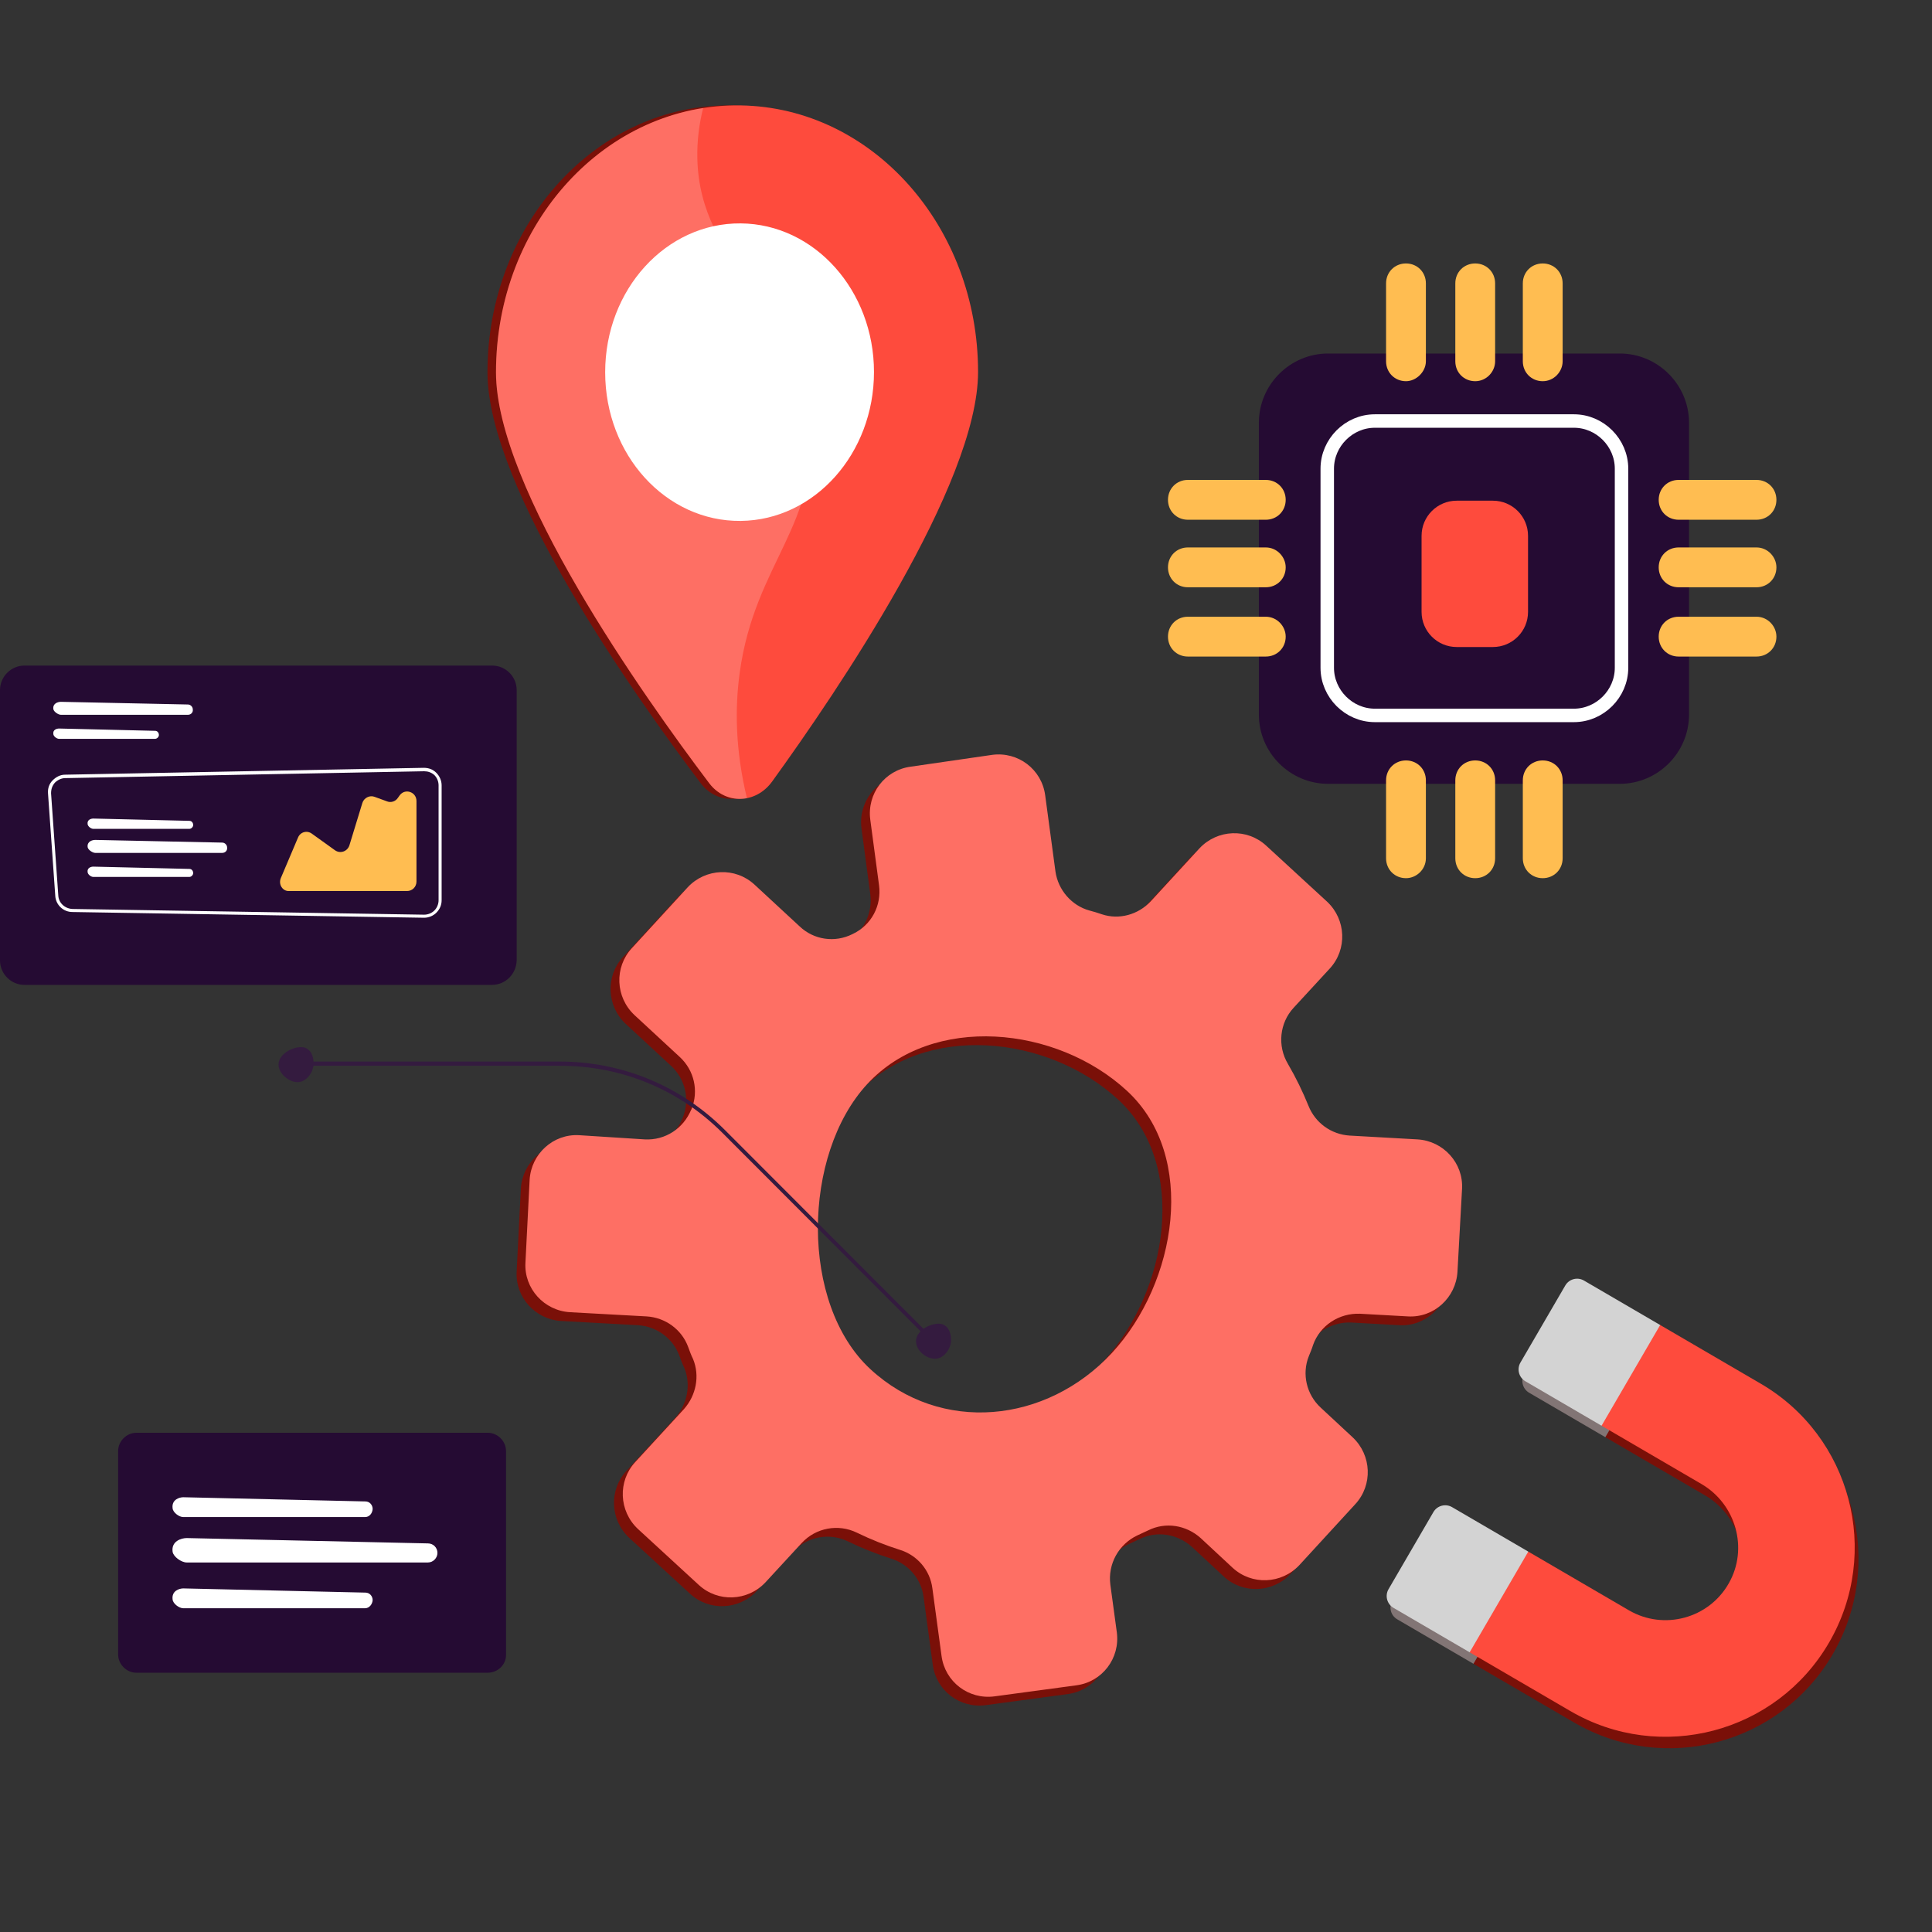 <svg width="220" height="220" viewBox="0 0 220 220" fill="none" xmlns="http://www.w3.org/2000/svg">
<rect x="0" y="0" width="220" height="220" fill="#333333" stroke="none"/>
<path d="M105.173 181.874L106.215 189.563C106.605 192.517 109.295 194.559 112.246 194.168L121.575 192.908C124.525 192.517 126.564 189.824 126.174 186.87L125.436 181.44C125.133 179.094 126.391 176.835 128.517 175.836C128.907 175.662 129.341 175.445 129.732 175.271C131.728 174.272 134.071 174.663 135.72 176.14L139.364 179.529C141.534 181.527 144.918 181.396 146.958 179.224L153.336 172.274C155.332 170.102 155.202 166.713 153.032 164.672L149.387 161.283C147.782 159.806 147.218 157.461 148.042 155.419C148.216 154.984 148.389 154.594 148.52 154.159C149.301 151.944 151.47 150.51 153.856 150.597L159.324 150.901C162.274 151.075 164.791 148.772 164.964 145.818L165.485 136.392C165.658 133.438 163.359 130.918 160.408 130.744L152.685 130.31C150.602 130.18 148.78 128.877 147.999 126.922C147.348 125.314 146.567 123.707 145.656 122.143C144.441 120.101 144.701 117.495 146.307 115.757L150.429 111.283C152.425 109.111 152.294 105.723 150.125 103.681L143.183 97.295C141.013 95.297 137.629 95.427 135.589 97.599L130.036 103.637C128.604 105.158 126.434 105.766 124.482 105.114C124.004 104.941 123.527 104.81 123.05 104.68C121.011 104.115 119.492 102.334 119.188 100.249L118.017 91.561C117.626 88.607 114.936 86.565 111.986 86.956L102.7 88.303C99.75 88.694 97.71 91.387 98.101 94.341L99.099 101.813C99.403 104.115 98.231 106.331 96.148 107.33C96.105 107.33 96.105 107.373 96.062 107.373C94.066 108.372 91.679 108.025 90.074 106.505L84.91 101.726C82.741 99.728 79.357 99.858 77.317 102.03L70.939 108.981C68.943 111.153 69.073 114.541 71.243 116.583L76.406 121.361C78.055 122.882 78.576 125.228 77.751 127.269C77.751 127.313 77.751 127.313 77.708 127.356C76.84 129.485 74.757 130.875 72.414 130.744L64.951 130.267C62.001 130.093 59.484 132.395 59.311 135.349L58.833 144.776C58.66 147.73 60.959 150.249 63.91 150.423L72.631 150.901C74.757 151.031 76.623 152.378 77.361 154.376C77.534 154.854 77.708 155.332 77.925 155.766C78.706 157.678 78.272 159.893 76.883 161.457L71.33 167.495C69.334 169.667 69.464 173.056 71.633 175.098L78.576 181.483C80.745 183.482 84.129 183.351 86.169 181.179L90.291 176.705C91.896 174.967 94.456 174.489 96.582 175.532C98.188 176.314 99.837 176.966 101.485 177.487C103.438 178.095 104.913 179.789 105.173 181.874ZM98.101 156.896C90.074 149.467 90.334 132.482 97.754 124.446C105.173 116.409 119.318 117.799 127.345 125.228C135.373 132.656 133.029 147.035 125.61 155.071C118.147 163.108 106.128 164.324 98.101 156.896Z" fill="#7A1008"/>
<path d="M106.173 180.874L107.215 188.563C107.605 191.517 110.295 193.559 113.246 193.168L122.575 191.908C125.525 191.517 127.564 188.824 127.174 185.87L126.436 180.44C126.133 178.094 127.391 175.835 129.517 174.836C129.907 174.662 130.341 174.445 130.732 174.271C132.728 173.272 135.071 173.663 136.72 175.14L140.364 178.529C142.534 180.527 145.918 180.396 147.958 178.224L154.336 171.274C156.332 169.102 156.202 165.713 154.032 163.672L150.387 160.283C148.782 158.806 148.218 156.461 149.042 154.419C149.216 153.984 149.389 153.594 149.52 153.159C150.301 150.944 152.47 149.51 154.856 149.597L160.324 149.901C163.274 150.075 165.791 147.772 165.964 144.818L166.485 135.392C166.658 132.438 164.359 129.918 161.408 129.744L153.685 129.31C151.602 129.18 149.78 127.877 148.999 125.922C148.348 124.314 147.567 122.707 146.656 121.143C145.441 119.101 145.701 116.495 147.307 114.757L151.429 110.283C153.425 108.111 153.294 104.723 151.125 102.681L144.183 96.295C142.013 94.297 138.629 94.427 136.589 96.599L131.036 102.637C129.604 104.158 127.434 104.766 125.482 104.114C125.004 103.941 124.527 103.81 124.05 103.68C122.011 103.115 120.492 101.334 120.188 99.249L119.017 90.561C118.626 87.607 115.936 85.565 112.986 85.956L103.7 87.303C100.75 87.694 98.71 90.387 99.101 93.341L100.099 100.813C100.403 103.115 99.231 105.331 97.148 106.33C97.105 106.33 97.105 106.373 97.062 106.373C95.066 107.372 92.679 107.025 91.074 105.505L85.91 100.726C83.741 98.728 80.357 98.858 78.317 101.03L71.939 107.981C69.943 110.153 70.073 113.541 72.243 115.583L77.406 120.361C79.055 121.882 79.576 124.228 78.751 126.269C78.751 126.313 78.751 126.313 78.708 126.356C77.84 128.485 75.757 129.875 73.414 129.744L65.951 129.267C63.001 129.093 60.484 131.395 60.311 134.349L59.833 143.776C59.66 146.73 61.959 149.249 64.91 149.423L73.631 149.901C75.757 150.031 77.623 151.378 78.361 153.376C78.534 153.854 78.708 154.332 78.925 154.766C79.706 156.678 79.272 158.893 77.883 160.457L72.33 166.495C70.334 168.667 70.464 172.056 72.633 174.098L79.576 180.483C81.745 182.482 85.129 182.351 87.169 180.179L91.291 175.705C92.896 173.967 95.456 173.489 97.582 174.532C99.188 175.314 100.837 175.966 102.485 176.487C104.438 177.095 105.913 178.789 106.173 180.874ZM99.101 155.896C91.074 148.467 91.334 131.482 98.754 123.446C106.173 115.409 120.318 116.799 128.345 124.228C136.373 131.656 134.029 146.035 126.61 154.071C119.147 162.108 107.128 163.324 99.101 155.896Z" fill="#FE6F64"/>
<path d="M106.13 152.898L82.266 129.005C77.32 124.053 70.768 121.36 63.782 121.36H33.887V120.882H63.739C70.855 120.882 77.537 123.662 82.57 128.701L106.434 152.594L106.13 152.898Z" fill="#341B3F"/>
<path d="M31.717 121.229C31.717 120.23 32.845 119.448 33.886 119.275C35.231 119.014 35.709 120.1 35.709 121.099C35.709 122.098 34.884 123.228 33.886 123.228C32.888 123.228 31.717 122.229 31.717 121.229Z" fill="#341B3F"/>
<path d="M104.309 152.725C104.309 151.725 105.437 150.943 106.478 150.77C107.823 150.509 108.3 151.595 108.3 152.594C108.3 153.593 107.476 154.723 106.478 154.723C105.437 154.723 104.309 153.767 104.309 152.725Z" fill="#341B3F"/>
<path d="M56.016 112.151H2.777C1.258 112.151 0 110.891 0 109.371V78.571C0 77.051 1.258 75.791 2.777 75.791H56.059C57.578 75.791 58.836 77.051 58.836 78.571V109.371C58.793 110.891 57.578 112.151 56.016 112.151Z" fill="#250B33"/>
<path d="M31.979 99.989L33.931 95.384C34.192 94.732 34.973 94.515 35.537 94.949L38.14 96.817C38.748 97.252 39.572 96.948 39.789 96.253L41.264 91.431C41.438 90.866 42.089 90.519 42.653 90.736L44.084 91.257C44.518 91.431 45.039 91.257 45.299 90.866L45.516 90.562C46.124 89.737 47.425 90.171 47.425 91.213V100.38C47.425 100.988 46.948 101.466 46.341 101.466H32.933C32.196 101.509 31.675 100.727 31.979 99.989Z" fill="#FFBD51"/>
<path d="M48.293 104.505L8.244 103.853C7.203 103.853 6.335 103.028 6.292 101.985L5.467 90.343C5.424 89.778 5.598 89.257 5.988 88.866C6.379 88.475 6.856 88.215 7.42 88.215L48.249 87.433C48.814 87.433 49.291 87.606 49.681 87.997C50.072 88.388 50.289 88.91 50.289 89.431V102.507C50.289 103.071 50.072 103.549 49.681 103.94C49.334 104.288 48.814 104.505 48.293 104.505ZM48.293 87.824L7.42 88.606C6.986 88.606 6.552 88.823 6.248 89.127C5.945 89.474 5.815 89.865 5.815 90.343L6.639 101.985C6.682 102.811 7.377 103.462 8.244 103.506L48.293 104.157C48.727 104.157 49.161 103.984 49.464 103.679C49.768 103.375 49.942 102.941 49.942 102.507V89.431C49.942 88.996 49.768 88.562 49.464 88.258C49.117 87.954 48.727 87.824 48.293 87.824Z" fill="white"/>
<path d="M25.297 97.121H10.849C10.545 97.121 10.024 96.773 9.981 96.469C9.894 95.817 10.502 95.644 10.849 95.644L25.297 95.948C25.601 95.948 25.862 96.208 25.862 96.512C25.905 96.86 25.645 97.121 25.297 97.121Z" fill="white"/>
<path d="M21.564 94.383H10.63C10.37 94.383 10.023 94.122 9.979 93.862C9.892 93.34 10.37 93.21 10.63 93.21L21.564 93.471C21.825 93.471 21.998 93.688 21.998 93.948C21.998 94.166 21.781 94.383 21.564 94.383Z" fill="white"/>
<path d="M21.564 99.858H10.63C10.37 99.858 10.023 99.597 9.979 99.336C9.892 98.815 10.37 98.685 10.63 98.685L21.564 98.945C21.825 98.945 21.998 99.162 21.998 99.423C21.998 99.64 21.781 99.858 21.564 99.858Z" fill="white"/>
<path d="M21.391 81.395H6.943C6.639 81.395 6.118 81.047 6.075 80.743C5.988 80.092 6.595 79.918 6.943 79.918L21.391 80.222C21.695 80.222 21.955 80.483 21.955 80.787C21.999 81.134 21.738 81.395 21.391 81.395Z" fill="white"/>
<path d="M17.66 84.132H6.726C6.465 84.132 6.118 83.871 6.075 83.611C5.988 83.089 6.465 82.959 6.726 82.959L17.66 83.22C17.92 83.22 18.094 83.437 18.094 83.698C18.094 83.915 17.877 84.132 17.66 84.132Z" fill="white"/>
<path d="M55.539 190.476H15.534C14.406 190.476 13.451 189.52 13.451 188.39V165.237C13.451 164.107 14.406 163.151 15.534 163.151H55.539C56.667 163.151 57.622 164.107 57.622 165.237V188.39C57.665 189.52 56.711 190.476 55.539 190.476Z" fill="#250B33"/>
<path d="M48.727 177.922H21.261C20.654 177.922 19.743 177.27 19.656 176.705C19.483 175.489 20.654 175.142 21.261 175.142L48.727 175.75C49.334 175.75 49.812 176.228 49.812 176.836C49.812 177.401 49.334 177.922 48.727 177.922Z" fill="white"/>
<path d="M41.567 172.752H20.87C20.393 172.752 19.699 172.231 19.655 171.753C19.525 170.754 20.436 170.493 20.87 170.493L41.61 170.971C42.087 170.971 42.435 171.362 42.435 171.84C42.391 172.361 42.044 172.752 41.567 172.752Z" fill="white"/>
<path d="M41.567 183.134H20.87C20.393 183.134 19.699 182.613 19.655 182.135C19.525 181.136 20.436 180.875 20.87 180.875L41.61 181.353C42.087 181.353 42.435 181.744 42.435 182.222C42.391 182.7 42.044 183.134 41.567 183.134Z" fill="white"/>
<path d="M110.404 42.353C110.404 55.135 94.325 78.804 86.951 88.996C85.107 91.545 81.648 91.644 79.793 89.19C72.297 79.276 55.51 55.583 55.51 42.401C55.51 25.364 68.094 11.756 83.379 12.003C98.406 12.246 110.404 25.832 110.404 42.353Z" fill="#7A1008"/>
<path d="M111.374 42.353C111.374 55.135 95.296 78.804 87.922 88.996C86.077 91.545 82.619 91.644 80.764 89.19C73.268 79.276 56.48 55.583 56.48 42.401C56.48 25.364 69.065 11.756 84.35 12.003C99.377 12.246 111.374 25.832 111.374 42.353Z" fill="#FE4B3D"/>
<path d="M99.522 42.364C99.522 51.64 92.761 59.23 84.349 59.317C75.856 59.405 68.912 51.828 68.912 42.391C68.912 32.955 75.856 25.365 84.349 25.438C92.761 25.511 99.522 33.089 99.522 42.364Z" fill="white"/>
<g opacity="0.2">
<path d="M84.229 76.624C85.968 63.911 93.493 59.772 92.206 47.856C90.72 34.092 79.676 30.36 79.407 18.025C79.364 16.039 79.609 14.128 80.07 12.302C66.782 14.382 56.48 26.997 56.48 42.401C56.48 55.583 73.268 79.277 80.764 89.19C81.856 90.635 83.505 91.194 85.053 90.889C83.722 85.366 83.682 80.619 84.229 76.624Z" fill="white"/>
</g>
<path d="M182.803 163.656L174.126 158.594C173.382 158.16 173.131 157.207 173.565 156.461L178.671 147.689C179.105 146.943 180.057 146.692 180.801 147.126L189.477 152.189L189.198 159.76L182.803 163.656ZM167.784 189.458L159.108 184.396C158.363 183.962 158.112 183.009 158.546 182.263L163.653 173.491C164.086 172.745 165.038 172.494 165.783 172.928L174.459 177.991L174.211 185.508L167.784 189.458Z" fill="#827575"/>
<path d="M182.373 162.35L173.697 157.287C172.952 156.853 172.701 155.9 173.135 155.155L178.241 146.382C178.675 145.637 179.627 145.385 180.371 145.82L189.048 150.882L188.768 158.454L182.373 162.35ZM167.355 188.152L158.678 183.089C157.934 182.655 157.683 181.702 158.117 180.957L163.223 172.184C163.657 171.439 164.608 171.187 165.353 171.622L174.029 176.684L173.781 184.201L167.355 188.152Z" fill="#D3D3D3"/>
<path d="M182.803 163.656L194.171 170.288C198.109 172.586 199.552 177.652 197.286 181.611C195.009 185.621 189.88 186.987 185.914 184.673L174.46 177.99L167.785 189.458L179.239 196.14C189.519 202.138 202.708 198.657 208.698 188.365C214.689 178.073 211.212 164.869 200.932 158.871L189.478 152.188L182.803 163.656Z" fill="#7A1008"/>
<path d="M182.372 162.349L193.74 168.982C197.677 171.279 199.12 176.345 196.854 180.304C194.578 184.314 189.448 185.68 185.482 183.366L174.028 176.683L167.353 188.151L178.807 194.834C189.087 200.832 202.276 197.351 208.267 187.059C214.257 176.766 210.781 163.562 200.501 157.564L189.047 150.881L182.372 162.349Z" fill="#FE4B3D"/>
<path d="M184.448 40.255H151.234C146.898 40.255 143.35 43.804 143.35 48.142V81.368C143.35 85.706 146.898 89.255 151.234 89.255H184.448C188.785 89.255 192.333 85.706 192.333 81.368V48.142C192.333 43.804 188.785 40.255 184.448 40.255Z" fill="#250B33"/>
<path d="M179.226 47.943H156.557C153.601 47.943 151.137 50.408 151.137 53.366V76.042C151.137 79 153.601 81.465 156.557 81.465H179.226C182.182 81.465 184.646 79 184.646 76.042V53.366C184.646 50.408 182.182 47.943 179.226 47.943Z" stroke="white" stroke-width="1.533" stroke-miterlimit="10" stroke-linecap="round" stroke-linejoin="round"/>
<path d="M160.101 43.408C158.82 43.408 157.834 42.423 157.834 41.141V32.268C157.834 30.986 158.82 30 160.101 30C161.382 30 162.368 30.986 162.368 32.268V41.141C162.368 42.324 161.283 43.408 160.101 43.408Z" fill="#FFBD51"/>
<path d="M167.986 43.408C166.704 43.408 165.719 42.423 165.719 41.141V32.268C165.719 30.986 166.704 30 167.986 30C169.267 30 170.252 30.986 170.252 32.268V41.141C170.252 42.324 169.267 43.408 167.986 43.408Z" fill="#FFBD51"/>
<path d="M175.673 43.408C174.392 43.408 173.406 42.423 173.406 41.141V32.268C173.406 30.986 174.392 30 175.673 30C176.954 30 177.94 30.986 177.94 32.268V41.141C177.94 42.324 176.954 43.408 175.673 43.408Z" fill="#FFBD51"/>
<path d="M160.101 100C158.82 100 157.834 99.014 157.834 97.733V88.859C157.834 87.578 158.82 86.592 160.101 86.592C161.382 86.592 162.368 87.578 162.368 88.859V97.733C162.368 99.014 161.283 100 160.101 100Z" fill="#FFBD51"/>
<path d="M167.986 100C166.704 100 165.719 99.014 165.719 97.733V88.859C165.719 87.578 166.704 86.592 167.986 86.592C169.267 86.592 170.252 87.578 170.252 88.859V97.733C170.252 99.014 169.267 100 167.986 100Z" fill="#FFBD51"/>
<path d="M175.673 100C174.392 100 173.406 99.014 173.406 97.733V88.859C173.406 87.578 174.392 86.592 175.673 86.592C176.954 86.592 177.94 87.578 177.94 88.859V97.733C177.94 99.014 176.954 100 175.673 100Z" fill="#FFBD51"/>
<path d="M146.404 72.495C146.404 73.777 145.418 74.763 144.137 74.763H135.267C133.986 74.763 133 73.777 133 72.495C133 71.213 133.986 70.228 135.267 70.228H144.137C145.418 70.228 146.404 71.312 146.404 72.495Z" fill="#FFBD51"/>
<path d="M146.404 64.606C146.404 65.888 145.418 66.874 144.137 66.874H135.267C133.986 66.874 133 65.888 133 64.606C133 63.325 133.986 62.339 135.267 62.339H144.137C145.418 62.339 146.404 63.423 146.404 64.606Z" fill="#FFBD51"/>
<path d="M146.404 56.916C146.404 58.198 145.418 59.184 144.137 59.184H135.267C133.986 59.184 133 58.198 133 56.916C133 55.634 133.986 54.648 135.267 54.648H144.137C145.418 54.648 146.404 55.634 146.404 56.916Z" fill="#FFBD51"/>
<path d="M202.283 72.495C202.283 73.777 201.297 74.763 200.016 74.763H191.146C189.864 74.763 188.879 73.777 188.879 72.495C188.879 71.213 189.864 70.228 191.146 70.228H200.016C201.297 70.228 202.283 71.312 202.283 72.495Z" fill="#FFBD51"/>
<path d="M202.283 64.606C202.283 65.888 201.297 66.874 200.016 66.874H191.146C189.864 66.874 188.879 65.888 188.879 64.606C188.879 63.325 189.864 62.339 191.146 62.339H200.016C201.297 62.339 202.283 63.423 202.283 64.606Z" fill="#FFBD51"/>
<path d="M202.283 56.916C202.283 58.198 201.297 59.184 200.016 59.184H191.146C189.864 59.184 188.879 58.198 188.879 56.916C188.879 55.634 189.864 54.648 191.146 54.648H200.016C201.297 54.648 202.283 55.634 202.283 56.916Z" fill="#FFBD51"/>
<path d="M170 57.015H165.877C163.668 57.015 161.877 58.806 161.877 61.015V69.677C161.877 71.886 163.668 73.677 165.877 73.677H170C172.209 73.677 174 71.886 174 69.677V61.015C174 58.806 172.209 57.015 170 57.015Z" fill="#FE4B3D"/>
</svg>

